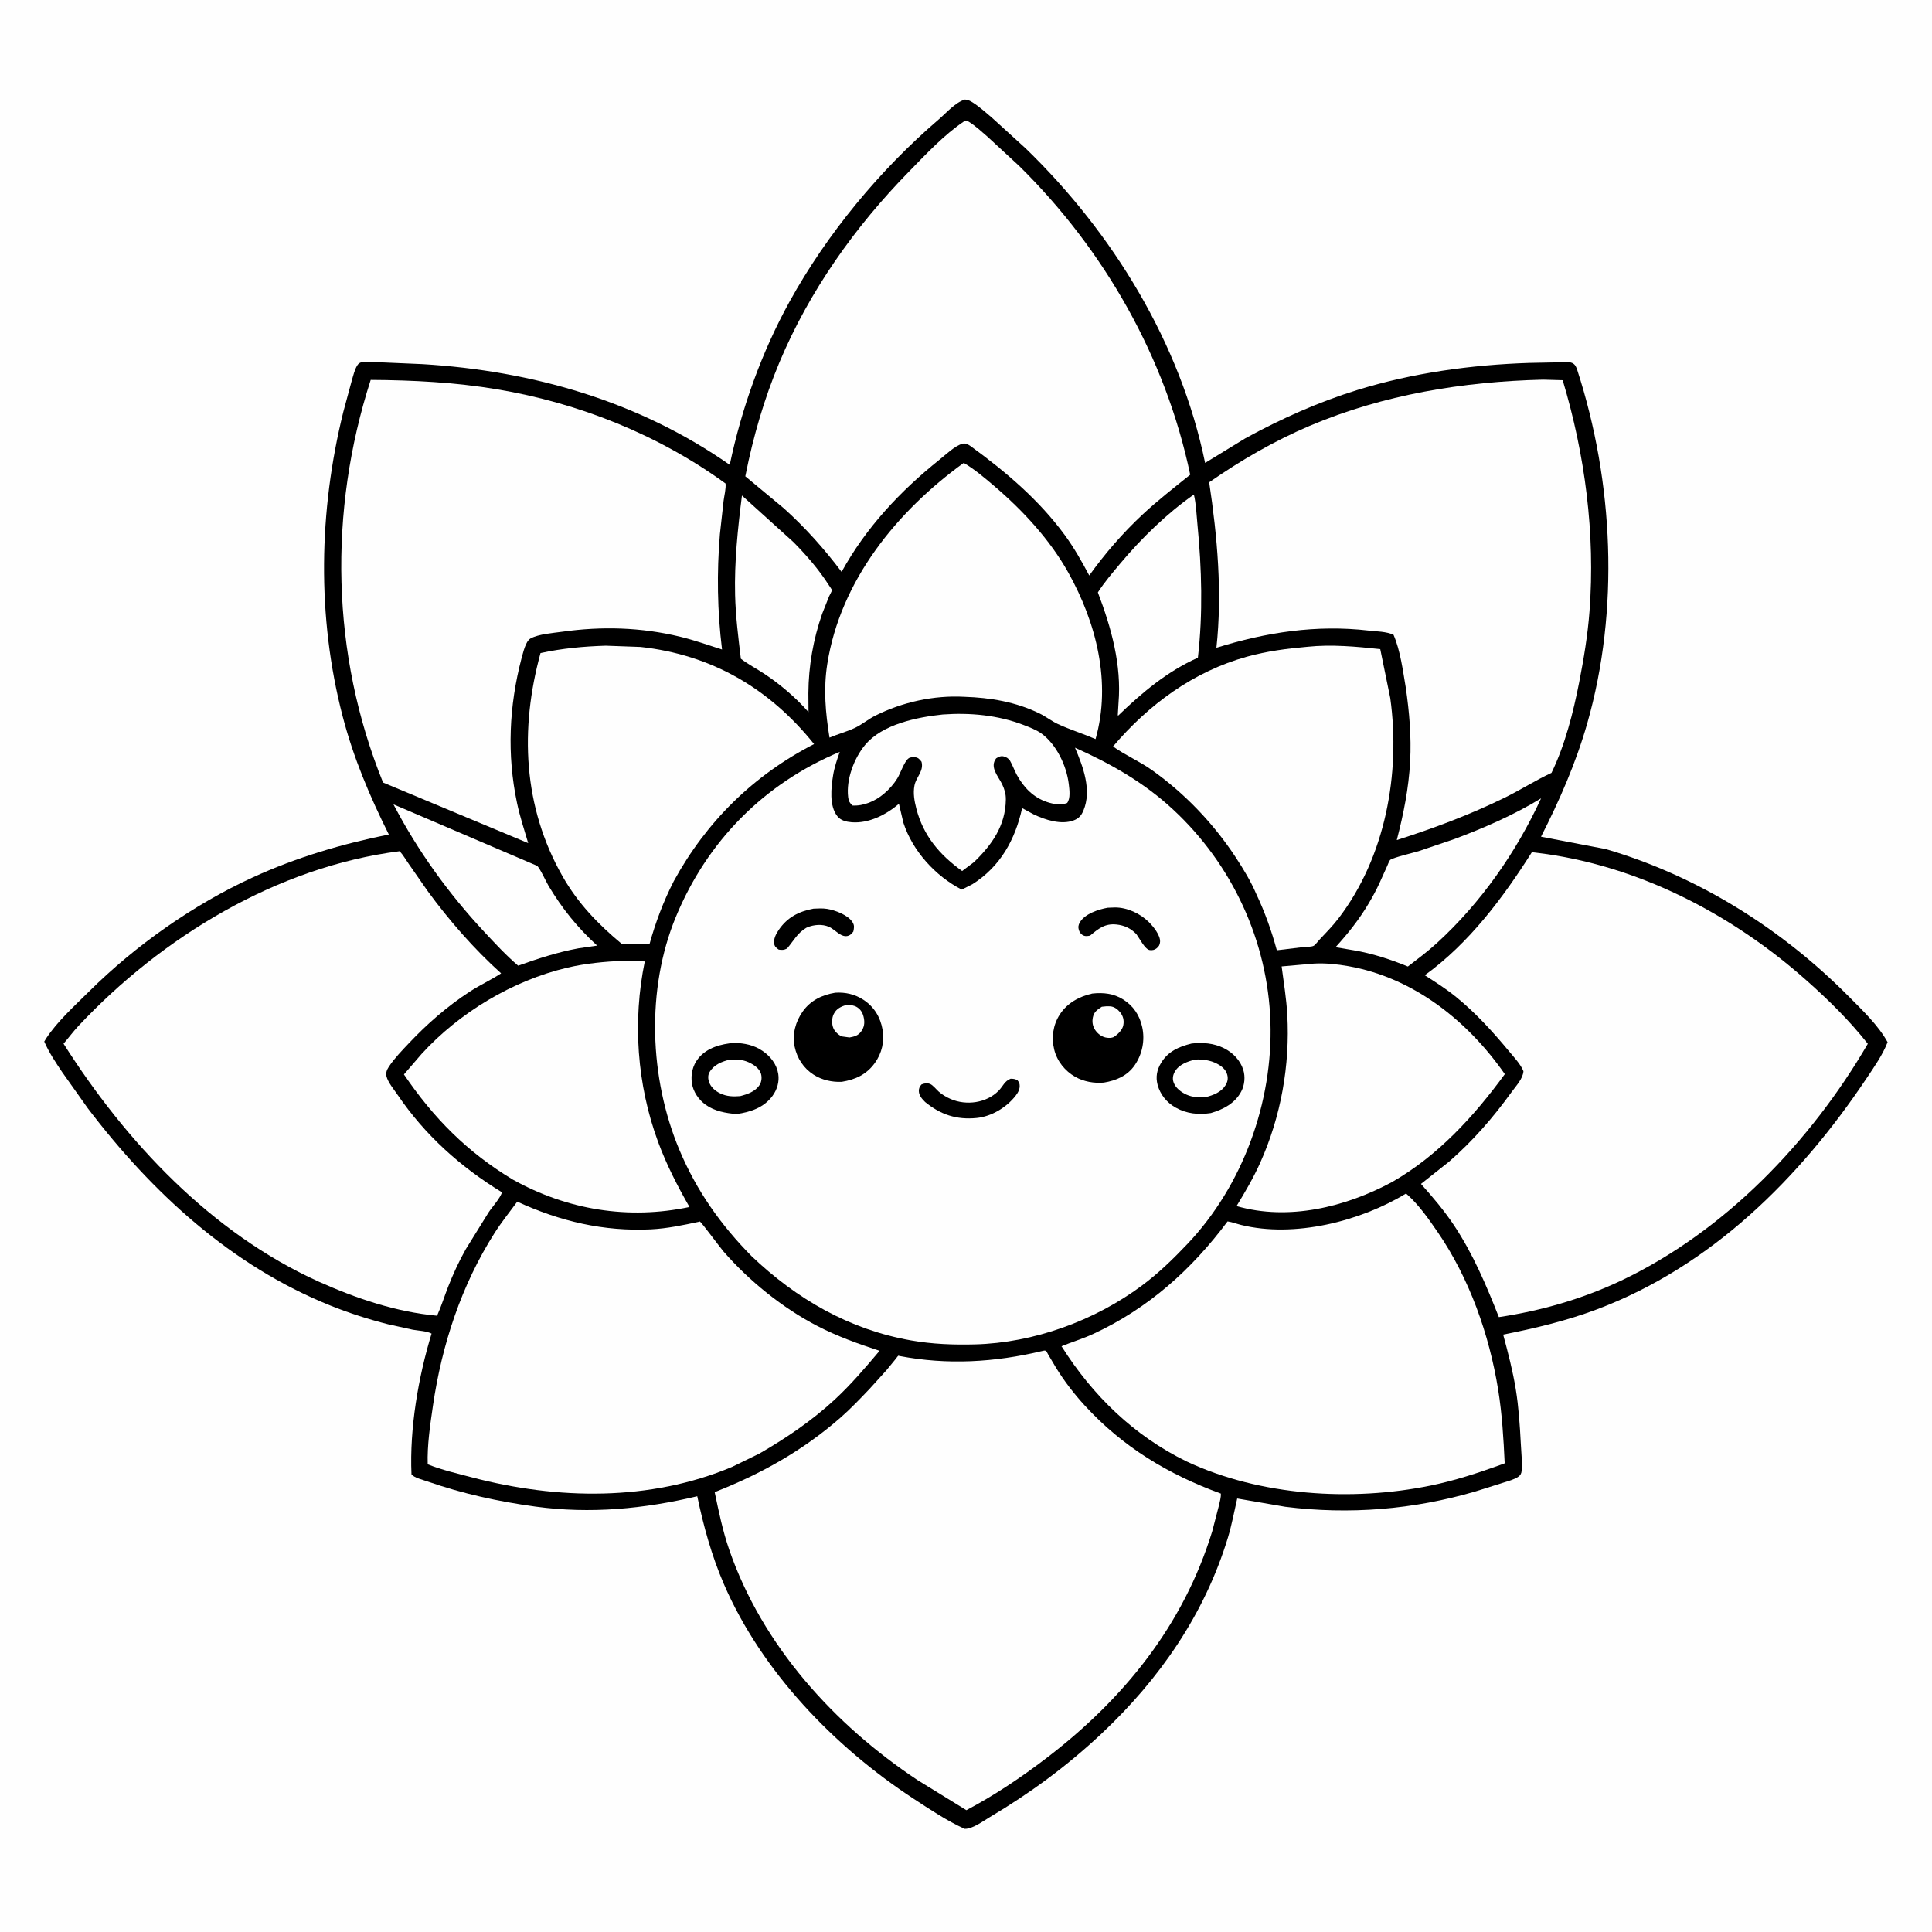 <svg version="1.1" xmlns="http://www.w3.org/2000/svg" style="display: block;" viewBox="0 0 2048 2048" width="1024" height="1024">
<path transform="translate(0,0)" fill="rgb(254,254,254)" d="M -0 -0 L 2048 0 L 2048 2048 L -0 2048 L -0 -0 z"/>
<path transform="translate(0,0)" fill="rgb(0,0,0)" d="M 1022.95 105.5 C 1026.36 105.857 1028.4 106.897 1031.29 108.744 C 1038.5 113.361 1045.03 119.263 1051.54 124.807 L 1087.33 157.382 C 1179.71 246.845 1251.36 363.856 1277.47 490.724 L 1320.37 464.472 C 1358.27 443.804 1397.81 426.095 1439.11 413.337 C 1497.74 395.225 1559.85 386.698 1621.06 384.716 L 1653.88 384.071 C 1657.33 384.044 1663.35 383.316 1666.5 384.754 C 1669.88 386.297 1670.94 389.131 1672.03 392.481 C 1710.42 510.913 1716.91 646.635 1682.53 766.843 C 1670.61 808.518 1653.2 848.407 1633.54 886.96 L 1702.3 900.103 C 1799.8 928.682 1888.67 984.497 1960.03 1056.55 C 1974.25 1070.91 1991.25 1087.06 2000.93 1104.77 C 1995.69 1118.23 1986.6 1131.13 1978.59 1143.11 C 1907.86 1248.96 1813.8 1342.49 1692.73 1388.01 C 1660.32 1400.19 1627.32 1408 1593.42 1414.74 C 1598.58 1433.94 1603.59 1453.06 1606.78 1472.7 C 1609.84 1491.57 1611.11 1510.84 1612.1 1529.91 C 1612.58 1539.33 1613.71 1549.62 1613.02 1559 C 1612.8 1561.92 1611.73 1563.87 1609.31 1565.5 C 1604.87 1568.49 1598.55 1570.05 1593.5 1571.69 L 1563.99 1580.99 C 1498.28 1600.27 1430.42 1605.75 1362.45 1597.25 L 1311.49 1588.47 C 1308.31 1602.29 1305.79 1616.26 1301.67 1629.84 C 1276.98 1711.15 1228.99 1780.18 1167.47 1837.93 C 1131.46 1871.74 1092.01 1900.85 1049.55 1926.02 C 1042.36 1930.28 1030.97 1938.91 1022.58 1938.65 C 1004.03 1930.31 985.193 1917.71 968.195 1906.57 C 884.42 1851.64 807.311 1771.76 767.288 1679.06 C 754.427 1649.28 745.732 1617.76 739.123 1586.07 C 682.479 1599.54 625.803 1604.93 567.844 1597.08 C 528.714 1591.77 490.178 1583.35 452.874 1570.3 C 448.341 1568.71 438.964 1566.48 436.188 1562.83 C 434.076 1514.38 443.377 1459.83 457.487 1413.67 C 452.378 1410.93 443.513 1410.59 437.705 1409.58 L 411.516 1403.81 C 390.743 1398.58 369.917 1391.88 350.021 1383.87 C 245.01 1341.63 160.9 1264.01 93.188 1174.97 L 65.908 1136.5 C 58.96 1126.13 51.856 1115.57 46.915 1104.07 L 48.977 1100.69 C 60.744 1082.74 79.177 1066.11 94.334 1051.07 C 143.711 1002.08 205.133 958.826 268.337 929.908 C 314.418 908.825 362.589 894.558 412.172 884.606 C 391.895 843.977 374.614 803.199 363.159 759.077 C 335.838 653.848 337.831 541.755 363.97 436.479 L 372.991 403.094 C 374.48 398.135 375.958 391.629 378.783 387.26 C 380.108 385.21 381.56 384.209 384 383.935 C 390.904 383.16 398.839 384.018 405.802 384.202 L 447.966 386.01 C 564.639 393.042 677.165 425.356 773.552 492.745 C 786.151 432.788 807.396 373.26 837.056 319.562 C 876.717 247.755 932.752 180.069 994.988 126.679 C 1002.92 119.871 1012.74 108.47 1022.95 105.5 z"/>
<path transform="translate(0,0)" fill="rgb(254,254,254)" d="M 786.493 525.271 L 841.182 574.728 C 855.081 588.819 867.958 603.669 878.656 620.359 C 878.981 620.866 881.925 625.125 881.897 625.473 C 881.781 626.877 879.536 630.621 878.882 632.086 L 871.533 650.598 C 862.063 677.796 857.113 706.075 856.916 734.835 L 857.057 754.872 C 843.97 739.814 827.062 725.469 810.518 714.464 C 802.256 708.968 793.223 704.327 785.351 698.303 C 782.637 675.863 779.806 653.363 779.24 630.744 C 778.359 595.548 782.108 560.15 786.493 525.271 z"/>
<path transform="translate(0,0)" fill="rgb(254,254,254)" d="M 417.082 852.65 L 569.102 917.703 C 571.513 918.581 579.281 935.388 581.373 938.876 C 595.975 963.224 612.019 983.203 632.989 1002.37 L 613.063 1005.29 C 590.88 1009.36 570.446 1016.13 549.245 1023.64 C 536.319 1012.61 524.726 1000.02 513.157 987.612 C 475.326 947.031 442.757 901.859 417.082 852.65 z"/>
<path transform="translate(0,0)" fill="rgb(254,254,254)" d="M 1633.61 846.25 C 1607.19 903.704 1569.48 957.49 1522.65 1000.16 C 1513.08 1008.89 1502.65 1016.67 1492.38 1024.55 C 1473.95 1016.97 1454.3 1010.55 1434.59 1007.27 L 1433.22 1007.05 L 1415.75 1004.06 C 1428.98 989.535 1440.67 974.852 1450.74 957.895 C 1454.93 950.855 1458.87 943.588 1462.3 936.146 L 1470.51 917.945 C 1471.15 916.594 1472.6 912.542 1473.58 911.62 C 1476.17 909.161 1498.84 903.796 1503.62 902.333 L 1541.77 889.41 C 1572.68 877.853 1605.51 863.582 1633.61 846.25 z"/>
<path transform="translate(0,0)" fill="rgb(254,254,254)" d="M 1265.56 524.24 C 1267.96 534.193 1268.34 545.685 1269.34 555.932 C 1273.9 602.706 1275.24 650.412 1269.81 697.175 C 1237.28 711.749 1210.64 734.107 1185.27 758.631 L 1184.91 758.002 L 1185.66 745.244 C 1189.06 704.793 1177.99 665.38 1163.79 627.973 C 1170.55 617.388 1179.28 607.181 1187.34 597.548 C 1209.74 570.787 1236.92 544.248 1265.56 524.24 z"/>
<path transform="translate(0,0)" fill="rgb(254,254,254)" d="M 999.4 757.389 C 1028.35 755.303 1057.82 758.04 1085.06 768.512 C 1091.22 770.881 1098.88 773.802 1104.2 777.73 C 1120.11 789.464 1130.63 811.894 1132.95 831.188 C 1133.65 837.068 1134.94 846.431 1131.16 851.249 C 1124.44 853.775 1116.74 852.438 1110.06 850.229 C 1095.34 845.359 1085.2 834.773 1077.88 821.427 C 1075.24 816.595 1073.45 811.239 1070.7 806.5 C 1069.24 803.996 1066.33 802.24 1063.5 801.723 C 1060.53 801.181 1058.36 802.421 1055.95 803.898 C 1048.72 813.298 1058.28 822.829 1062.35 831.442 C 1064.92 836.87 1066.3 841.653 1066.22 847.678 C 1065.86 875.228 1051.48 895.582 1032.35 913.977 L 1019.91 923.311 C 996.245 906.431 978.675 885.854 971.35 857.139 C 969.312 849.151 967.765 840.943 969.38 832.672 C 971.173 823.488 979.504 817.498 976.865 807.5 C 974.754 804.877 973.439 802.986 969.807 802.697 C 967.573 802.52 964.878 802.546 963 803.971 C 958.503 807.384 954.484 819.809 951.229 825.088 C 947.403 831.296 942.417 836.878 936.838 841.572 C 927.782 849.19 915.414 854.658 903.5 853.87 C 900.601 850.744 899.614 849.459 899.071 845 C 896.814 826.45 905.229 803.938 916.982 789.745 C 935.312 767.608 972.357 760.21 999.4 757.389 z"/>
<path transform="translate(0,0)" fill="rgb(254,254,254)" d="M 1392.94 1021.43 C 1404.87 1020.75 1417.62 1022.1 1429.39 1024.18 C 1498.38 1036.38 1555.76 1082.05 1595.17 1138.6 C 1562.46 1183.39 1524.17 1225.26 1475.55 1253.07 C 1426.21 1279.56 1366.05 1294.37 1310.79 1278.49 C 1319.93 1263.53 1328.68 1248.6 1335.87 1232.57 C 1357.87 1183.57 1367.56 1129.16 1364.58 1075.58 C 1363.62 1058.42 1360.82 1041.47 1358.59 1024.44 L 1392.94 1021.43 z"/>
<path transform="translate(0,0)" fill="rgb(254,254,254)" d="M 660.971 1018.43 L 683.491 1019.16 C 670.445 1082.59 675.181 1149.59 697.611 1210.5 C 706.406 1234.38 718.24 1257.42 730.878 1279.47 C 666.109 1293.15 601.332 1282.59 543.548 1250.39 C 495.238 1221.28 459.761 1185.36 428.181 1138.94 L 446.865 1117.26 C 486.889 1073.35 543.482 1039.37 601.362 1025.78 C 621.018 1021.16 640.862 1019.37 660.971 1018.43 z"/>
<path transform="translate(0,0)" fill="rgb(254,254,254)" d="M 1021.6 490.689 C 1032.96 497.396 1043.51 506.348 1053.53 514.873 C 1084 540.799 1112.88 571.936 1132.47 606.991 C 1162.12 660.064 1178.33 723.55 1161.33 783.445 C 1148.2 777.789 1134.33 773.521 1121.39 767.506 C 1114.65 764.373 1108.73 759.612 1101.99 756.323 C 1076.91 744.085 1049.91 739.527 1022.25 738.647 C 989.979 736.866 956.647 744.202 927.802 758.651 C 920.222 762.448 913.555 768.198 905.992 771.719 C 897.563 775.642 888.008 778.228 879.316 781.897 C 875.045 755.69 872.799 730.298 876.95 703.875 C 890.831 615.514 950.729 541.972 1021.6 490.689 z"/>
<path transform="translate(0,0)" fill="rgb(254,254,254)" d="M 1386.23 685.579 C 1411.43 682.918 1438.05 685.412 1463.13 688.109 L 1473.74 740 C 1484.82 819.917 1468.59 908.523 1418.88 973.5 C 1412.71 981.564 1405.5 988.867 1398.55 996.253 C 1397.03 997.861 1394.43 1001.51 1392.61 1002.54 C 1390.32 1003.86 1383.83 1003.74 1381 1004.02 L 1353.49 1007.34 C 1347.93 986.765 1340.82 966.963 1331.71 947.679 C 1326.07 934.397 1318.01 921.154 1310.09 909.066 C 1286.65 873.266 1255.97 841.07 1221.06 816.301 C 1207.92 806.981 1192.75 800.5 1179.85 791.283 C 1217.66 746.786 1264.97 711.868 1321.87 696.087 C 1343.03 690.217 1364.42 687.501 1386.23 685.579 z"/>
<path transform="translate(0,0)" fill="rgb(254,254,254)" d="M 641.967 684.457 L 678.957 685.783 C 754.628 694.093 815.537 729.741 862.949 788.73 C 798.731 821.731 748.74 870.985 714.202 934.122 C 703.247 955.528 694.848 977.835 688.462 1001 L 659.353 1000.82 C 634.029 979.703 612.749 957.818 596.28 928.862 C 554.368 855.172 550.908 772.719 572.965 692.286 C 595.953 687.258 618.504 685.217 641.967 684.457 z"/>
<path transform="translate(0,0)" fill="rgb(254,254,254)" d="M 548.303 1273.81 C 593.634 1294.66 639.991 1305.59 689.963 1303.15 C 707.282 1302.3 723.961 1298.74 740.867 1295.14 C 741.244 1295.06 741.654 1294.72 741.998 1294.9 C 743.558 1295.69 763.867 1323.1 767.094 1326.79 C 794.237 1357.9 829.341 1386.31 865.951 1405.37 C 887.281 1416.47 909.574 1424.48 932.37 1431.91 C 917.181 1449.94 902.219 1467.55 884.882 1483.6 C 860.805 1505.89 833.394 1524.45 805.038 1540.82 L 776.071 1554.94 C 688.923 1591.67 590.69 1589.79 500.562 1566.14 C 485.058 1562.07 468.28 1558.21 453.396 1552.22 C 452.726 1532.09 456.057 1509.96 458.965 1490 C 468.368 1425.45 489.131 1362.19 524.301 1306.97 C 531.608 1295.49 540.248 1284.78 548.303 1273.81 z"/>
<path transform="translate(0,0)" fill="rgb(254,254,254)" d="M 1490.42 1265.2 L 1492.28 1266.8 C 1504.37 1277.74 1514.58 1292.37 1523.8 1305.78 C 1557.53 1354.81 1578.71 1414.72 1588.13 1473.28 C 1592.27 1499 1593.84 1525.17 1595.03 1551.17 L 1590.6 1552.8 C 1566.55 1561.52 1541.57 1569.64 1516.5 1574.76 C 1432.84 1591.86 1335.81 1585.76 1258.03 1549.28 C 1202.17 1522.13 1158.11 1479.25 1125.25 1427.08 C 1136.35 1422.51 1147.8 1419.15 1158.75 1414.08 C 1217.22 1387 1263.1 1345.91 1301.28 1294.74 C 1306.16 1295.43 1310.91 1297.32 1315.69 1298.5 C 1371.97 1312.36 1441.83 1294.79 1490.42 1265.2 z"/>
<path transform="translate(0,0)" fill="rgb(254,254,254)" d="M 392.958 402.724 C 437.778 403.009 482.489 405.262 526.771 412.657 C 613.442 427.131 697.982 460.836 769.122 512.556 C 769.662 518.205 767.785 525.133 767.048 530.795 L 763.129 566.232 C 759.727 607.239 760.393 647.641 765.385 688.497 C 750.505 683.775 736.034 678.571 720.819 674.902 C 679.41 664.915 637.905 663.756 595.817 669.694 C 585.959 671.085 571.15 672.07 562.475 676.761 C 556.949 679.749 554.54 692.25 552.831 697.855 C 539.6 748.424 537.259 799.935 548.055 851.19 C 551.086 865.58 555.742 879.65 559.902 893.747 L 406.063 829.521 C 350.944 693.684 348.036 541.976 392.958 402.724 z"/>
<path transform="translate(0,0)" fill="rgb(254,254,254)" d="M 1635.67 402.459 L 1656.52 403.039 C 1680.22 481.963 1691.18 565.674 1684.94 648 C 1683.03 673.289 1678.89 698.129 1674.04 723 C 1667.79 755.013 1658.96 789.932 1644.64 819.279 C 1627.84 827.04 1612 837.27 1595.3 845.451 C 1558 863.718 1520.2 877.884 1480.66 890.513 C 1487.81 862.9 1493.34 835.504 1494.82 806.945 C 1496.19 780.647 1493.94 754.811 1490.18 728.828 C 1487.11 710.806 1484.47 689.738 1477.23 672.947 C 1469.77 669.347 1458.9 669.366 1450.72 668.42 C 1395.4 662.029 1342.28 670.21 1289.45 686.658 C 1295.75 628.771 1290.45 568.592 1281.78 511.251 C 1315.24 488.015 1350.67 467.416 1388.22 451.458 C 1466.49 418.189 1551.03 404.506 1635.67 402.459 z"/>
<path transform="translate(0,0)" fill="rgb(254,254,254)" d="M 1022.16 128.5 C 1024.54 127.894 1024.79 127.712 1027 129.073 C 1033.83 133.285 1040.59 139.546 1046.68 144.811 L 1080.58 176.14 C 1170.75 265.028 1235.62 378.974 1261.67 503.224 C 1244.65 516.897 1227.23 530.402 1211.26 545.309 C 1190.2 564.969 1171.39 586.648 1154.64 610.051 C 1146.73 595.095 1138.52 580.569 1128.49 566.904 C 1101.29 529.834 1065.97 499.937 1029.05 473.06 L 1027.74 472.174 C 1025.26 470.612 1023.02 469.606 1020.09 470.428 C 1012.09 472.67 1002.55 481.964 995.971 487.215 C 954.268 520.522 917.961 559.279 892.128 606.212 C 873.929 581.977 853.509 559.165 830.98 538.881 L 790.066 504.928 L 790.374 503.375 C 798.467 462.687 810.151 422.462 826.207 384.164 C 857.948 308.452 906.214 240.493 963.481 181.966 C 981.399 163.654 1000.78 142.789 1022.16 128.5 z"/>
<path transform="translate(0,0)" fill="rgb(254,254,254)" d="M 423.65 902.32 C 427.267 906.196 430.098 911.227 433.148 915.58 L 453.281 944.5 C 475.881 975.445 502.703 1006.19 531.201 1031.79 C 520.502 1038.79 508.761 1044.15 498 1051.15 C 474.101 1066.68 452.625 1085.5 433.1 1106.21 C 425.965 1113.78 417.929 1122.04 412.223 1130.74 C 410.126 1133.93 408.764 1137.16 409.703 1141 C 411.247 1147.32 417.69 1155 421.428 1160.5 C 450.582 1203.4 488.02 1236.89 532.056 1263.88 C 530.587 1269.77 521.653 1279.53 518.052 1285 L 493.889 1323.98 C 486.668 1336.7 480.368 1350.4 475.037 1364.02 C 471.048 1374.21 467.815 1384.75 463.308 1394.72 C 419.755 1390.77 377.461 1376.35 337.752 1358.56 C 223.814 1306.98 133.496 1210.61 67.348 1106.34 C 72.71 1100.13 77.573 1093.48 83.176 1087.5 C 171.514 993.196 293.963 918.752 423.65 902.32 z"/>
<path transform="translate(0,0)" fill="rgb(254,254,254)" d="M 1623.83 903.406 L 1627.12 903.745 C 1734.54 916.239 1835 968.216 1915.25 1039.52 C 1938.69 1060.34 1960.48 1081.83 1979.96 1106.44 C 1919.34 1210.55 1827.99 1305.59 1718.25 1357.61 C 1676.97 1377.07 1633.91 1389.44 1588.85 1396.2 C 1575.58 1362.57 1561.72 1329.74 1541.69 1299.45 C 1531.12 1283.47 1519.02 1269.26 1506.3 1255 L 1536.09 1231.38 C 1561.39 1209.35 1582.67 1184.81 1602.31 1157.64 C 1607 1151.16 1614.38 1143.47 1614.92 1135.5 C 1611.71 1127.82 1605.12 1121.01 1599.83 1114.62 C 1582.69 1093.95 1564.36 1073.75 1543.48 1056.79 C 1532.97 1048.24 1521.72 1041.05 1510.3 1033.81 C 1557.16 999.947 1593.22 951.817 1623.83 903.406 z"/>
<path transform="translate(0,0)" fill="rgb(254,254,254)" d="M 1104.67 1432.16 C 1106.01 1431.82 1107.53 1431.3 1108.86 1432.08 C 1109.4 1432.4 1110.58 1434.96 1111.01 1435.67 L 1119.42 1449.85 C 1128.18 1464.1 1138.64 1477.67 1149.96 1490 C 1190.33 1533.97 1238.36 1562.89 1294.15 1583.26 C 1294.38 1587.35 1293.02 1591.73 1292.15 1595.73 L 1285.01 1623.25 C 1254.46 1723.04 1190.8 1801.5 1108.63 1864.13 C 1081.81 1884.57 1054.23 1903.07 1024.41 1918.86 L 972.603 1886.95 C 884.136 1828.19 807.948 1744.1 772.966 1642.65 C 766.088 1622.7 761.916 1602.31 757.583 1581.71 C 806.74 1562.44 851.067 1537.67 890.907 1502.82 C 901.756 1493.33 911.885 1482.65 921.823 1472.22 L 939.762 1452.41 L 949.408 1440.62 C 949.886 1440.03 951.732 1437.43 952.202 1437.17 C 952.516 1437 952.908 1437.31 953.261 1437.38 C 1004.26 1447.16 1054.41 1444.15 1104.67 1432.16 z"/>
<path transform="translate(0,0)" fill="rgb(254,254,254)" d="M 1139.53 792.575 C 1177.76 809.676 1212.53 829.418 1243.49 858.105 C 1306.22 916.241 1343.95 997.602 1346.71 1083.23 C 1349.46 1168.14 1317.61 1256.53 1258.86 1318.5 C 1243.72 1334.47 1227.94 1349.81 1210.23 1362.94 C 1160.16 1400.06 1095.85 1423.54 1033.38 1425.12 C 1010.76 1425.7 988.335 1424.86 966 1420.95 C 900.332 1409.46 844.586 1377.15 796.845 1331.72 C 763.981 1298.44 738.335 1262.22 720.154 1218.85 C 688.31 1142.9 684.791 1048.57 716.416 971.994 C 749.618 891.599 809.991 830.523 890.19 797.017 C 887.312 805.156 884.48 813.391 883.109 821.936 C 881.04 834.839 878.832 854.065 887.576 865.156 C 891.283 869.858 897.091 871.166 902.753 871.621 C 921.065 873.094 939.409 863.581 952.916 852.093 L 957.628 872.145 C 967.398 902.16 991.651 928.77 1019.5 943.038 L 1030.79 937.319 C 1060.52 918.566 1076.16 889.929 1083.5 856.641 L 1095.71 863.271 C 1107.97 869.118 1125.04 874.723 1138.31 869.588 C 1143.68 867.512 1146.3 864.435 1148.5 859.174 C 1157.53 837.534 1148.1 812.664 1139.53 792.575 z"/>
<path transform="translate(0,0)" fill="rgb(0,0,0)" d="M 862.378 963.216 C 867.101 963.012 871.91 962.714 876.601 963.44 C 885.319 964.79 898.948 969.956 903.722 977.589 C 905.978 981.197 905.327 983.619 904.565 987.5 C 903.178 989.178 901.839 990.934 899.761 991.764 C 891.946 994.884 885.529 985.364 878.569 982.4 C 871.529 979.401 862.757 980.094 855.834 983.004 L 854.63 983.534 C 845.032 989.283 841.247 997.4 834.272 1005.5 C 830.907 1007.18 829.193 1007.17 825.5 1006.64 C 823.355 1005.04 821.389 1003.82 820.787 1001 C 819.626 995.567 822.591 989.987 825.545 985.666 C 834.667 972.322 846.83 966.15 862.378 963.216 z"/>
<path transform="translate(0,0)" fill="rgb(0,0,0)" d="M 1174.16 962.242 L 1181.7 961.954 C 1194.63 961.794 1208.52 968.275 1217.66 977.29 C 1222.43 981.988 1230.25 991.46 1229.71 998.5 C 1229.47 1001.62 1228.36 1003.37 1226.03 1005.29 C 1223.9 1007.04 1221.44 1007.48 1218.75 1007.13 C 1213.78 1006.48 1207.86 994.629 1204.65 990.268 C 1198.81 984.133 1191.9 980.882 1183.5 980.006 C 1171.14 978.717 1164.36 984.475 1155.5 991.81 C 1152.64 992.323 1150.13 992.808 1147.5 991.136 C 1145.63 989.946 1144.28 987.96 1143.65 985.915 C 1142.72 982.899 1143.04 980.592 1144.65 977.805 C 1149.99 968.576 1164.52 963.975 1174.16 962.242 z"/>
<path transform="translate(0,0)" fill="rgb(0,0,0)" d="M 1071.24 1143.5 C 1074.27 1143.46 1075.74 1143.72 1078.5 1144.98 C 1079.8 1146.82 1080.48 1147.35 1080.8 1149.65 C 1081.42 1154.18 1079.31 1158.02 1076.61 1161.5 C 1066.94 1173.93 1051.06 1183.52 1035.28 1185.1 C 1014.04 1187.23 996.988 1181.54 980.637 1168.14 C 977.389 1164.85 974.134 1161.39 974.01 1156.5 C 973.939 1153.68 974.997 1151.49 976.913 1149.5 C 980.084 1148.35 982.705 1147.74 986 1149.07 C 988.874 1150.22 992.527 1154.84 995 1157.05 C 998.77 1160.42 1003.08 1162.96 1007.7 1164.97 C 1024.22 1172.17 1045.72 1169.35 1058.66 1156.12 C 1063.31 1151.35 1064.81 1146.01 1071.24 1143.5 z"/>
<path transform="translate(0,0)" fill="rgb(0,0,0)" d="M 778.337 1105.42 C 789.326 1105.9 799.171 1107.7 808.462 1114.09 C 816.849 1119.86 823.39 1128.23 824.997 1138.5 C 826.275 1146.67 823.768 1155.02 818.935 1161.62 C 809.757 1174.17 795.476 1178.89 780.769 1180.94 C 769.335 1180 757.546 1177.93 748 1171.07 C 740.681 1165.81 734.924 1157.53 733.5 1148.54 C 732.007 1139.13 734.184 1129.37 740.24 1121.91 C 749.566 1110.41 764.326 1106.7 778.337 1105.42 z"/>
<path transform="translate(0,0)" fill="rgb(254,254,254)" d="M 774.045 1123.13 C 780.949 1123 787.04 1123.13 793.498 1126.02 C 798.721 1128.37 804.921 1132.38 806.659 1138.19 C 807.819 1142.06 807.347 1146.73 805.147 1150.13 C 800.608 1157.15 792.21 1159.95 784.563 1161.93 C 777.046 1162.5 770.471 1162.35 763.5 1159.04 C 758.2 1156.52 753.285 1152.32 751.5 1146.56 C 750.469 1143.24 750.339 1139.64 752.124 1136.55 C 756.826 1128.43 765.429 1125.18 774.045 1123.13 z"/>
<path transform="translate(0,0)" fill="rgb(0,0,0)" d="M 1263.12 1106.19 C 1274.88 1104.81 1286.76 1105.79 1297.5 1111.15 C 1306.91 1115.85 1314.77 1123.89 1317.93 1134.07 C 1320.2 1141.4 1319.36 1150.13 1315.84 1156.87 C 1309.19 1169.61 1296.75 1176.04 1283.55 1179.88 C 1270.47 1181.86 1257.94 1180.65 1246.22 1174.07 C 1236.9 1168.83 1229.86 1160.33 1227.1 1149.97 C 1224.9 1141.69 1226.31 1134.16 1230.72 1126.83 C 1238.22 1114.38 1249.68 1109.52 1263.12 1106.19 z"/>
<path transform="translate(0,0)" fill="rgb(254,254,254)" d="M 1266.92 1123.17 C 1274.89 1122.74 1282.94 1123.83 1290.09 1127.57 C 1294.89 1130.08 1299.51 1133.76 1300.92 1139.22 C 1302.04 1143.52 1301.3 1146.91 1298.95 1150.62 C 1294.38 1157.82 1286.05 1161 1278.16 1162.97 C 1270.94 1163.23 1264.72 1163.41 1257.96 1160.43 C 1252.18 1157.88 1246.03 1153.33 1243.96 1147.09 C 1242.68 1143.21 1243.4 1139.38 1245.42 1135.89 C 1249.77 1128.36 1258.96 1125.12 1266.92 1123.17 z"/>
<path transform="translate(0,0)" fill="rgb(0,0,0)" d="M 885.351 1052.31 C 895.979 1051.59 906.253 1053.9 915.236 1059.78 C 926.585 1067.22 933.226 1078.15 935.536 1091.4 C 937.718 1103.92 934.813 1116.55 927.315 1126.87 C 918.436 1139.1 906.855 1144.39 892.244 1146.77 C 881.87 1147.21 871.195 1144.83 862.438 1139.2 C 851.814 1132.37 844.928 1121.83 842.341 1109.5 C 839.607 1096.48 843.28 1082.91 850.967 1072.13 C 859.355 1060.37 871.416 1054.65 885.351 1052.31 z"/>
<path transform="translate(0,0)" fill="rgb(254,254,254)" d="M 897.569 1065.07 C 901.442 1065.22 905.302 1065.59 908.651 1067.73 C 912.929 1070.47 914.846 1074.47 915.758 1079.35 C 916.716 1084.47 916.07 1088.82 913.055 1093.11 C 909.757 1097.81 905.917 1098.76 900.505 1099.76 L 893 1098.73 C 889.347 1097.82 885.003 1093.5 883.521 1090.17 C 881.531 1085.7 881.601 1079.4 883.753 1075 C 886.667 1069.04 891.577 1067 897.569 1065.07 z"/>
<path transform="translate(0,0)" fill="rgb(0,0,0)" d="M 1157.88 1053.19 C 1169.53 1051.93 1180.44 1053.08 1190.56 1059.42 C 1201.44 1066.25 1208.1 1076.33 1210.81 1088.85 C 1213.81 1102.72 1210.94 1117.24 1202.96 1128.97 C 1195.18 1140.39 1183.26 1145.38 1170.16 1147.58 C 1159.99 1148.54 1148.67 1146.57 1139.77 1141.47 C 1128.9 1135.25 1120.54 1124.93 1117.52 1112.67 C 1114.36 1099.87 1116.21 1086.61 1123.35 1075.5 C 1131.26 1063.18 1143.93 1056.33 1157.88 1053.19 z"/>
<path transform="translate(0,0)" fill="rgb(254,254,254)" d="M 1167.99 1067.18 C 1170.93 1066.74 1174.04 1066.56 1177 1066.78 C 1181.03 1067.07 1184.62 1069.75 1187.14 1072.77 C 1190.52 1076.83 1191.67 1081.26 1190.8 1086.5 C 1189.93 1091.78 1184.79 1096.64 1180.5 1099.36 C 1178.33 1100.3 1175.83 1100.34 1173.5 1100.06 C 1168.35 1099.44 1163.9 1096.15 1161.01 1091.95 C 1158.21 1087.88 1157.48 1083.16 1158.5 1078.36 C 1159.76 1072.49 1163.21 1070.34 1167.99 1067.18 z"/>
</svg>